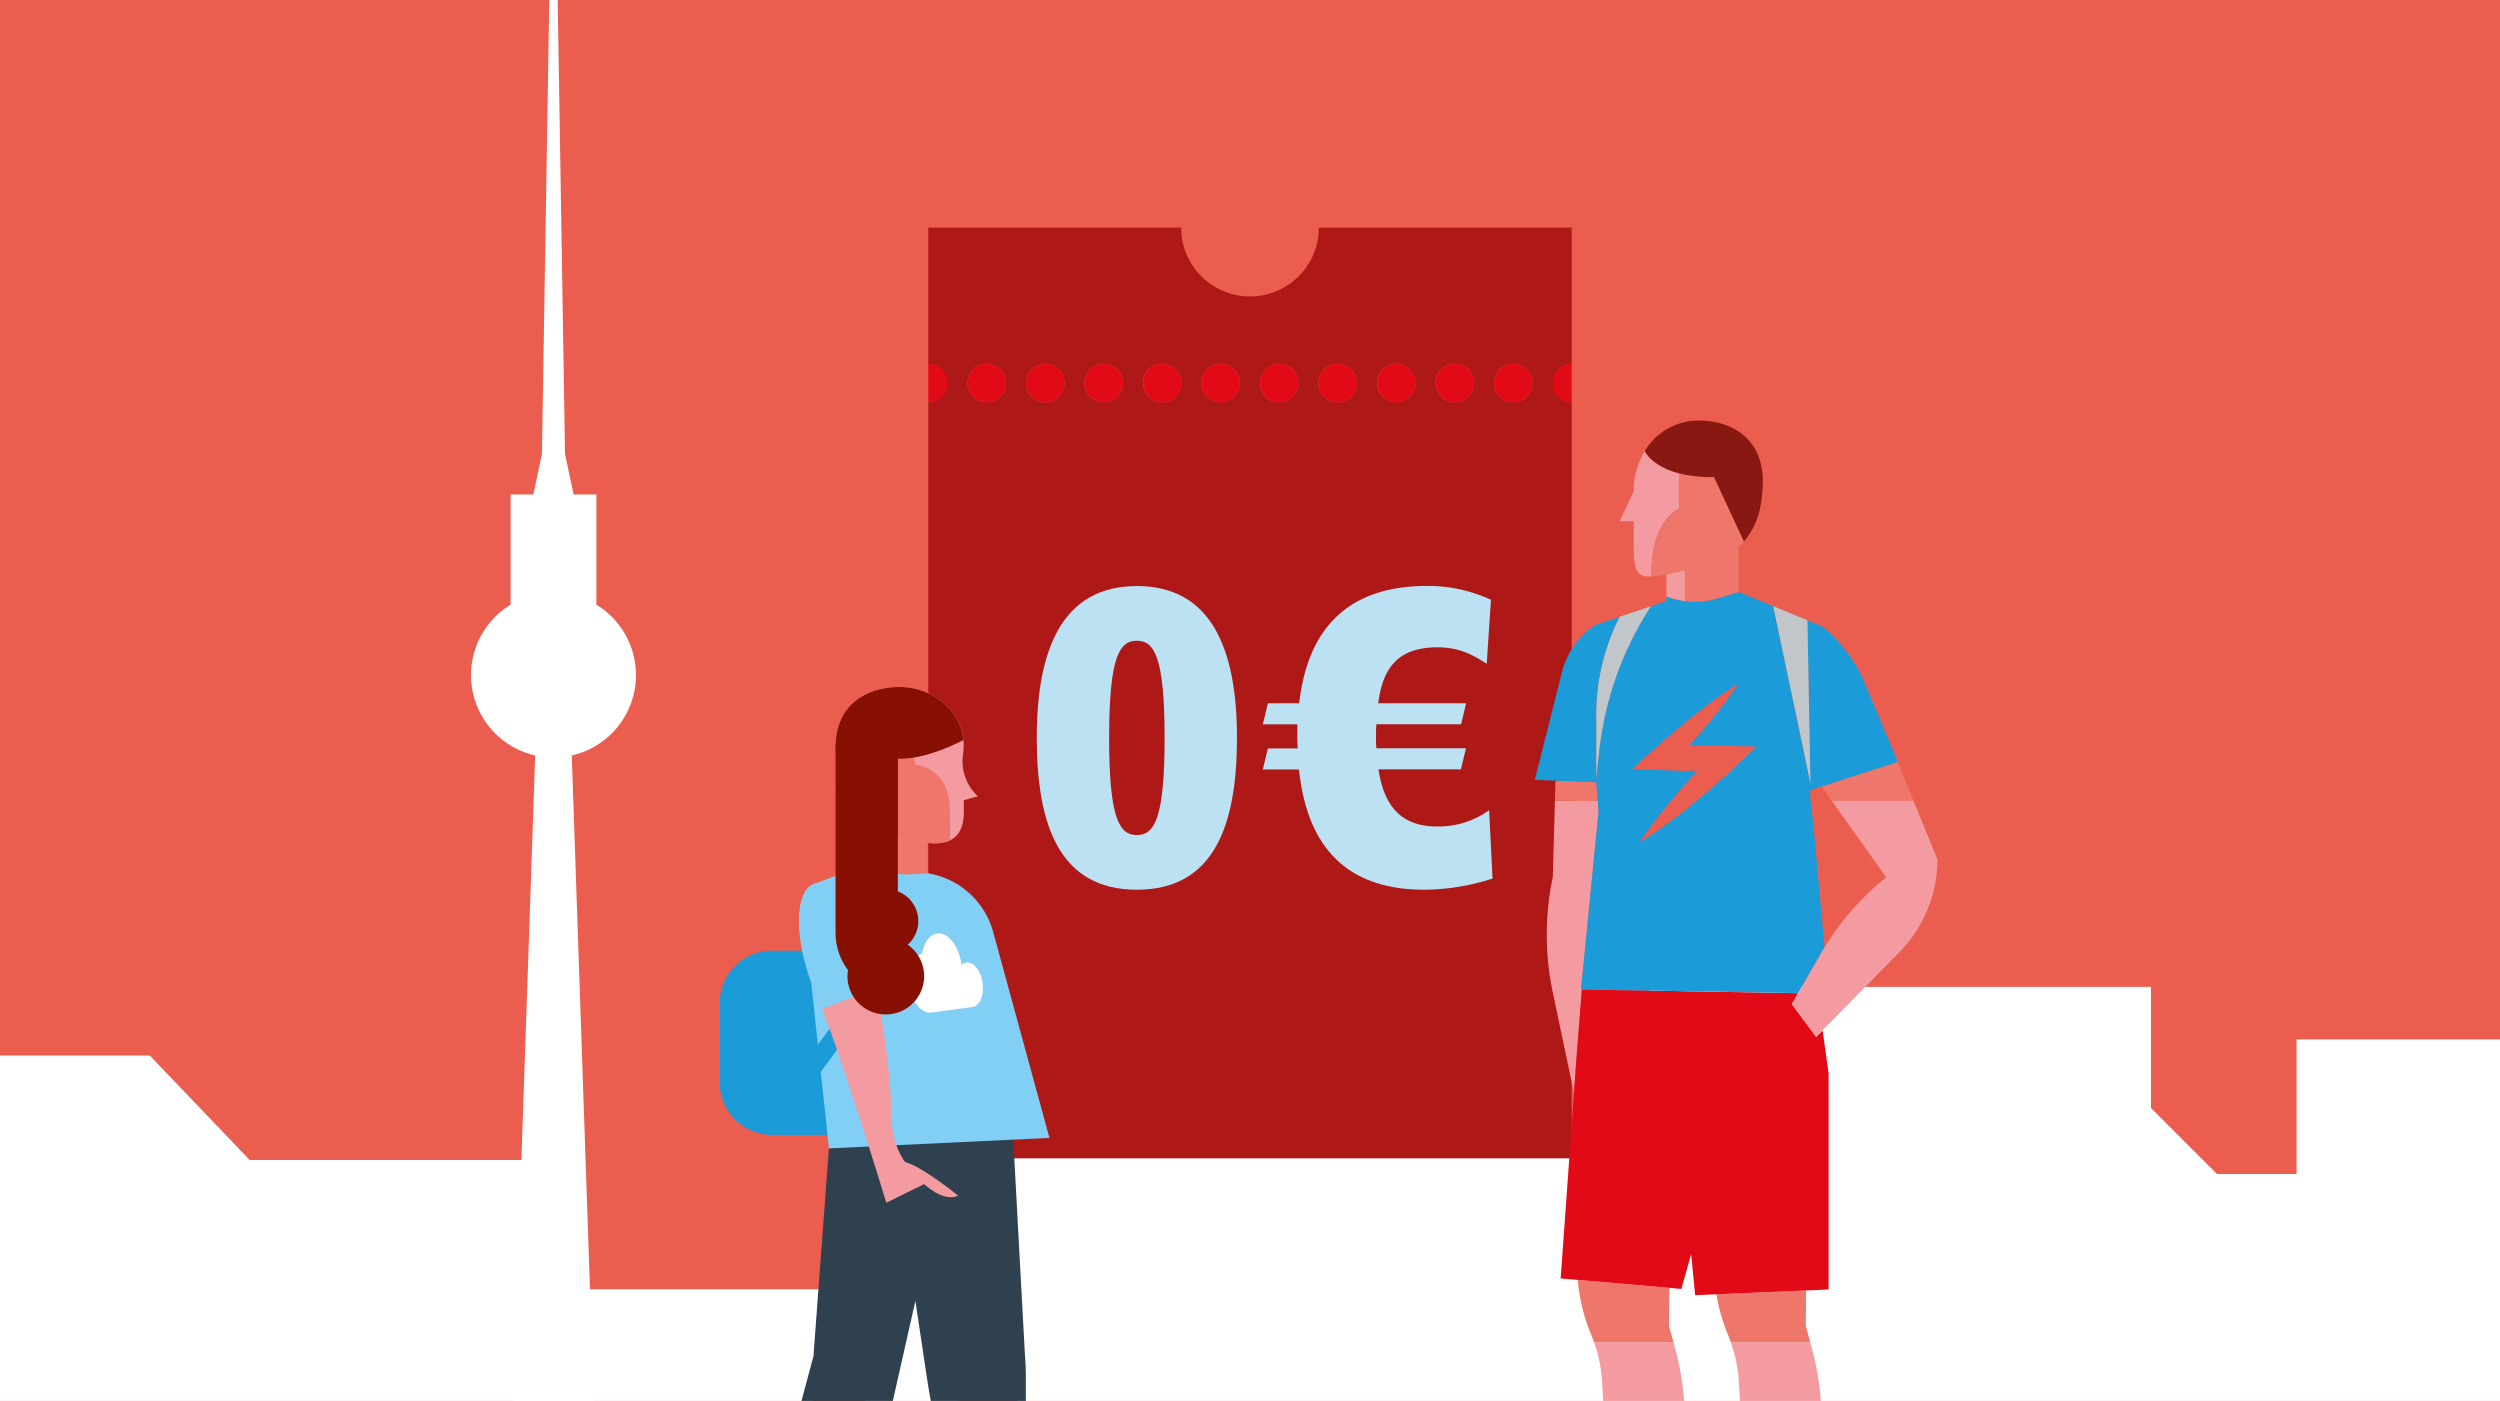 <svg id="Ebene_1" data-name="Ebene 1" xmlns="http://www.w3.org/2000/svg" xmlns:xlink="http://www.w3.org/1999/xlink" viewBox="0 0 737 413"><defs><style>.cls-1{fill:none;}.cls-2{fill:#f49ba1;}.cls-3{fill:#eb5e4f;}.cls-4{clip-path:url(#clip-path);}.cls-5{fill:#fff;}.cls-6{fill:#ae1917;}.cls-7{fill:#e30a18;}.cls-8{fill:#bbe1f3;}.cls-9{fill:#ee766a;}.cls-10{fill:#c1c6ca;}.cls-11{fill:#c00d0d;}.cls-12{fill:#83d0f5;}.cls-13{fill:#1b9cd9;}.cls-14{fill:#ed694b;}.cls-15{fill:#891812;}.cls-16{fill:#e30613;}.cls-17{fill:#2f404e;}.cls-18{fill:#81cff4;}.cls-19{clip-path:url(#clip-path-2);}.cls-20{fill:#881002;}</style><clipPath id="clip-path"><rect class="cls-1" width="737" height="413"/></clipPath><clipPath id="clip-path-2"><path class="cls-2" d="M265.23,202.52c10.44,0,20.36,8.29,18.67,19.88a14,14,0,0,0,4.38,12.35l-4.15,1.15v3.52c0,6.34-3,10.11-11.29,9-11.12-1.55-26.51-6-26.51-28.34C246.33,208.33,254.8,202.52,265.23,202.52Z"/></clipPath></defs><rect class="cls-3" width="737" height="413"/><g class="cls-4"><polygon class="cls-5" points="-5.33 311.17 44.16 311.17 73.6 341.96 161.81 341.96 161.81 380.05 263.88 380.05 263.88 337.27 486.28 337.27 486.28 290.93 634.12 290.93 634.12 326.65 653.57 346.1 677.03 346.1 677.03 306.41 743.32 306.41 743.32 532.33 -6.47 532.33 -5.33 311.17"/><path class="cls-5" d="M187.48,199a24.27,24.27,0,0,0-11.67-20.74V145.76H169.1l-2.53-11.91L164.08-20.06h-1.83l-2.49,153.91-2.53,11.91h-6.71v32.51a24.28,24.28,0,0,0,7.25,44.43l-9.19,269.54h29.17L168.56,222.7A24.3,24.3,0,0,0,187.48,199Z"/><path class="cls-6" d="M348.2,67.09H273.66v40.17a5.67,5.67,0,0,1,0,11.33V341.47H463.34V118.59a5.67,5.67,0,0,1,0-11.33V67.09H388.8a20.3,20.3,0,1,1-40.6,0Zm103.56,45.84a5.66,5.66,0,1,1-5.66-5.67A5.66,5.66,0,0,1,451.76,112.93Zm-17.24,0a5.67,5.67,0,1,1-5.66-5.67A5.67,5.67,0,0,1,434.52,112.93Zm-17.25,0a5.66,5.66,0,1,1-5.66-5.67A5.66,5.66,0,0,1,417.27,112.93Zm-17.24,0a5.67,5.67,0,1,1-5.66-5.67A5.67,5.67,0,0,1,400,112.93Zm-17.24,0a5.67,5.67,0,1,1-5.67-5.67A5.67,5.67,0,0,1,382.79,112.93Zm-17.25,0a5.66,5.66,0,1,1-5.66-5.67A5.66,5.66,0,0,1,365.54,112.93Zm-17.24,0a5.67,5.67,0,1,1-5.67-5.67A5.67,5.67,0,0,1,348.3,112.93Zm-17.25,0a5.66,5.66,0,1,1-5.66-5.67A5.66,5.66,0,0,1,331.05,112.93Zm-17.24,0a5.67,5.67,0,1,1-5.67-5.67A5.67,5.67,0,0,1,313.81,112.93Zm-17.25,0a5.66,5.66,0,1,1-5.66-5.67A5.66,5.66,0,0,1,296.56,112.93Z"/><path class="cls-7" d="M440.44,112.93a5.66,5.66,0,1,0,5.66-5.67A5.66,5.66,0,0,0,440.44,112.93Z"/><path class="cls-7" d="M423.19,112.93a5.67,5.67,0,1,0,5.67-5.67A5.67,5.67,0,0,0,423.19,112.93Z"/><path class="cls-7" d="M406,112.93a5.66,5.66,0,1,0,5.66-5.67A5.66,5.66,0,0,0,406,112.93Z"/><path class="cls-7" d="M388.7,112.93a5.67,5.67,0,1,0,5.67-5.67A5.67,5.67,0,0,0,388.7,112.93Z"/><path class="cls-7" d="M371.46,112.93a5.67,5.67,0,1,0,5.66-5.67A5.66,5.66,0,0,0,371.46,112.93Z"/><path class="cls-7" d="M354.22,112.93a5.66,5.66,0,1,0,5.66-5.67A5.66,5.66,0,0,0,354.22,112.93Z"/><path class="cls-7" d="M337,112.93a5.67,5.67,0,1,0,5.66-5.67A5.67,5.67,0,0,0,337,112.93Z"/><path class="cls-7" d="M319.73,112.93a5.66,5.66,0,1,0,5.66-5.67A5.66,5.66,0,0,0,319.73,112.93Z"/><path class="cls-7" d="M302.48,112.93a5.67,5.67,0,1,0,5.66-5.67A5.67,5.67,0,0,0,302.48,112.93Z"/><path class="cls-7" d="M285.24,112.93a5.66,5.66,0,1,0,5.66-5.67A5.66,5.66,0,0,0,285.24,112.93Z"/><path class="cls-7" d="M279.32,112.93a5.67,5.67,0,0,0-5.66-5.67h0v11.33h0A5.67,5.67,0,0,0,279.32,112.93Z"/><path class="cls-7" d="M457.68,112.93a5.67,5.67,0,0,0,5.66,5.66h0V107.26h0A5.67,5.67,0,0,0,457.68,112.93Z"/><path class="cls-8" d="M335.15,262.29c-22.69,0-29.51-18.84-29.51-44.76,0-26.65,7.81-44.76,29.51-44.76s29.51,18.11,29.51,44.76C364.66,243.45,357.84,262.29,335.15,262.29Zm0-73.4c-5.08,0-8.18,4.59-8.18,28.64s3.1,28.64,8.18,28.64,8.18-4.58,8.18-28.64S340.23,188.89,335.15,188.89Z"/><path class="cls-8" d="M419.89,262.29q-33.28,0-36.94-35.46H372.28l1.49-6.2h8.8c-.12-1.61-.12-3.35-.12-5v-2.1H372.28l1.49-6.2H383c2.35-20.59,13-34.6,37.81-34.6a44.06,44.06,0,0,1,18.72,4.09l-1.24,18.85c-2.72-1.61-7.06-4.84-14.38-4.84-11.65,0-16.24,5.83-17.6,16.5h25.91l-1.49,6.19H405.76c-.12,1.24-.12,2.48-.12,3.6a32.3,32.3,0,0,0,.12,3.47h26.41l-1.49,6.2h-24.3c1.49,9.92,5.95,16.86,17.23,16.86A25.74,25.74,0,0,0,439,238.86L440,259A66.8,66.8,0,0,1,419.89,262.29Z"/><path class="cls-2" d="M512.62,407.43l2.21,40.43a83.53,83.53,0,0,1-.43,14.32l-.07.6c0-.2.13-.39.17-.59h0l13.72,1.71,3.51-11.15a106.49,106.49,0,0,0,3.89-17.36l.63-4.69a84,84,0,0,0-2.19-33.51l-.39-1.45H510.24A42.13,42.13,0,0,1,512.62,407.43Z"/><path class="cls-2" d="M496.72,168.06l-3.15.71c-.84.2-1.61.36-2.33.51v6.58a22.71,22.71,0,0,0,5.48,1.38Z"/><path class="cls-2" d="M491.42,452.74a106.49,106.49,0,0,0,3.89-17.36l.64-4.69a84.2,84.2,0,0,0-2.2-33.51l-.39-1.45H469.93a42.13,42.13,0,0,1,2.38,11.7l2.21,40.43a83.53,83.53,0,0,1-.43,14.32l13.82,1.72Z"/><path class="cls-2" d="M466.34,291.71h-.24l1.18-11.92h0l4-40.73-.24-3H458.39l-.63,22.53a82.52,82.52,0,0,0,0,34l6,28.45.24.83.68-9.48Z"/><path class="cls-2" d="M495.07,149.94V139.59c-8.2-2.11-10.18-6.57-10.19-6.58a22.31,22.31,0,0,0-3.26,11.8l-4.17,8.84h4.17v4.7c0,8.9.07,11.85,5.22,11.59v-2.45C487.42,152.8,495.07,149.94,495.07,149.94Z"/><path class="cls-3" d="M537,231.83l-3.27,1a22.74,22.74,0,0,0,.11,3.48c.19.13,1.71,16.64,3.06,31.79a20.34,20.34,0,0,0,7.34-15.65V242l-4.21-5.9Z"/><path class="cls-9" d="M492,390.83l.14-11.16-27-2.35A52.84,52.84,0,0,0,469,393.27l.1.22c.3.74.56,1.49.82,2.24h23.43Z"/><path class="cls-9" d="M509.32,393.27l.1.22c.3.74.56,1.49.82,2.24h23.43l-1.34-4.9.13-10.4L506,381.56A53,53,0,0,0,509.32,393.27Z"/><polygon class="cls-9" points="470.61 230.57 458.56 230.1 458.39 236.09 471.06 236.09 470.61 230.57"/><polygon class="cls-7" points="537.31 303.75 535.41 305.68 528.24 296.03 530.1 292.79 478.01 291.9 466.34 291.71 464.71 312.42 464.11 320.85 460.08 376.88 465.14 377.32 492.16 379.67 495.65 379.98 498.55 369.77 499.74 381.83 505.97 381.56 532.46 380.43 539.07 380.15 539.07 316.44 537.31 303.75"/><path class="cls-10" d="M477.45,181.83a63.54,63.54,0,0,0-6.9,28.78v19.26l.93-8.53c.3-2.82.77-5.61,1.32-8.38a96.64,96.64,0,0,1,14-34.26Z"/><polygon class="cls-11" points="558.45 222.16 558.45 222.16 558.45 222.16 558.45 222.16"/><polygon class="cls-9" points="559.45 224.62 544.22 229.51 536.98 231.83 540.01 236.09 544.22 236.09 564.12 236.09 559.45 224.62"/><polygon class="cls-12" points="559.48 224.61 558.45 222.16 559.45 224.62 559.48 224.61"/><path class="cls-13" d="M544.22,229.51l15.23-4.89-1-2.46h0l-8.7-20.73a43,43,0,0,0-12.58-16.74h0l-4.34-1.82,0,2.17.1,5.28.75,40.52-4.54-21.6-5.54-26.32-.89-4.22,10.08,4.17-4-1.69-16.23-6.66-6.51,1.94a22.89,22.89,0,0,1-14.82-.6h0v1.34l-20.87,7a23.61,23.61,0,0,0-9.9,14l-8,31.7,6.06.23,12.05.47.45,5.52.24,3-4,40.73h0L466.1,291.7h.24l11.67.19,52.09.89,4.59-8,2.17-3.79c.32-.57.68-1.12,1-1.68-.31-3.43-.65-7.25-1-11.17-1.35-15.15-2.87-31.66-3.06-31.79a22.74,22.74,0,0,1-.11-3.48l3.27-1ZM472.8,213c-.55,2.77-1,5.56-1.32,8.38l-.93,8.53V210.61a63.54,63.54,0,0,1,6.9-28.78l9.33-3.13A96.64,96.64,0,0,0,472.8,213Zm38.7,13.16c-2.18,2-4.47,4-6.71,6s-4.6,3.83-6.89,5.75-4.71,3.73-7.17,5.48c-2,1.47-4.06,2.87-6.18,4.22-.45.29-.89.6-1.35.88.44-.66.9-1.29,1.35-1.93,1.3-1.85,2.63-3.66,4-5.41,1.83-2.4,3.79-4.67,5.72-7s4-4.69,6.2-6.89h0c-3.54,0-7.07-.07-10.61-.22l-5.33-.23-3.3-.14,3.3-3,2.92-2.61c3.93-3.53,8-7,12.12-10.27a149.79,149.79,0,0,1,13-9.35,149.26,149.26,0,0,1-9.71,12.76c-1.61,1.92-3.27,3.81-4.94,5.68,3.68,0,7.35,0,11,0l8.91.2Z"/><polygon class="cls-14" points="532.83 182.87 532.83 182.87 532.83 182.87 532.83 182.87"/><polygon class="cls-10" points="532.97 190.32 532.87 185.04 532.83 182.87 532.83 182.87 522.75 178.7 523.64 182.92 529.18 209.24 533.72 230.84 532.97 190.32"/><path class="cls-9" d="M505.29,140.67a39.2,39.2,0,0,1-10.22-1.08v10.35s-7.65,2.86-8.23,17.55v2.45a29.83,29.83,0,0,0,4.4-.66c.72-.15,1.49-.31,2.33-.51l3.15-.71v9.18a22.93,22.93,0,0,0,9.34-.78l6.51-1.94V161.2a19.18,19.18,0,0,0,1.54-1.58Z"/><path class="cls-15" d="M519.07,136.67a17.42,17.42,0,0,0-.77-2.41c-2.79-6.87-9.64-10.29-17.66-10.29a18.54,18.54,0,0,0-15.76,9s2,4.47,10.19,6.58a39.2,39.2,0,0,0,10.22,1.08l8.82,19a22.34,22.34,0,0,0,5-11.1,40.14,40.14,0,0,0,.58-6.93A21.07,21.07,0,0,0,519.07,136.67Z"/><path class="cls-2" d="M564.12,236.09H540l4.21,5.9,11.86,16.63a78.46,78.46,0,0,0-18.2,20.7c-.34.56-.7,1.11-1,1.68l-2.17,3.79-4.59,8L528.24,296l7.17,9.65,1.9-1.94,22.63-23a39,39,0,0,0,11.21-27.37v0Z"/><path class="cls-13" d="M212.17,280.25h23.25a15.46,15.46,0,0,1,15.46,15.46v23.41a15.46,15.46,0,0,1-15.46,15.46H212.17a0,0,0,0,1,0,0V280.25A0,0,0,0,1,212.17,280.25Z" transform="translate(463.05 614.83) rotate(180)"/><rect class="cls-9" x="257.45" y="237.44" width="16" height="23.52" transform="translate(530.9 498.4) rotate(180)"/><path class="cls-16" d="M293,361.62s7.51,55.51,7.51,56.24,7.13,48.9,7.13,48.9,1.72,4.73,11.3,6.08c5.85.82,9.34,4,10.32,6.08H296.56c-2.7-2.58,2.71-7.24,1.72-12.77s-14-34-14-42.64-8.6-42.75-8.6-42.75Z"/><path class="cls-16" d="M246.29,354.57c-1,17-5.25,41.45-5,48s-6.5,22.74-4.24,37.31,6.1,23.7,4.25,27.46-2.57,10.5-2.57,10.5l13.23-2.63s-2.83-4.89-3.08-7.87c-1.09-13.47,4.77-30.89,5.8-39.1s-.26-22.38.36-26.9,14.87-37.17,14.87-37.17Z"/><path class="cls-17" d="M298.43,330.61l3.67,68q.31,3.63.31,7.29v5.36a85.25,85.25,0,0,0,1.64,16.63l5.63,28.2-24.2,2.39-5.21-19.23A300.63,300.63,0,0,1,273.08,405l-3.22-21.5-9.08,40.25q-1.54,6.84-2.64,13.78l-3.86,24.39-30.34-2.76,15.87-59.37,4.55-61.25Z"/><path class="cls-18" d="M257.45,254s.9,5.11,16,3.41l1.18.25a23.93,23.93,0,0,1,17,13.81h0a24.56,24.56,0,0,1,1.17,3.31l16.58,60.67-65,3.1-5.45-50.81h0a36.76,36.76,0,0,0,1.87-26.33l-.3-1Z"/><path class="cls-5" d="M284.85,283.75a2.63,2.63,0,0,0-1.45.72c0-.09,0-.18,0-.28-.73-5.41-3.94-9.45-7.15-9-2.26.31-3.89,2.75-4.43,6-2.66.68-4.28,4.71-3.66,9.33.66,4.83,3.51,8.43,6.38,8l12.12-1.65c2.16-.29,3.51-3.47,3-7.11S287,283.46,284.85,283.75Z"/><rect class="cls-13" x="225.38" y="310.67" width="30.2" height="5.45" transform="translate(-154.47 321.14) rotate(-53.62)"/><path class="cls-2" d="M265.23,202.52c10.44,0,20.36,8.29,18.67,19.88a14,14,0,0,0,4.38,12.35l-4.15,1.15v3.52c0,6.34-3,10.11-11.29,9-11.12-1.55-26.51-6-26.51-28.34C246.33,208.33,254.8,202.52,265.23,202.52Z"/><g class="cls-19"><path class="cls-9" d="M267.31,213.07l2.58,12.45s10.14.34,10.14,13.63l.09,14-30.87-1.32V211.53Z"/><path class="cls-20" d="M287.36,216.32s-12.27,7.61-22.67,7.38v27.72H241.35V208.14s18.4-10.91,19.08-11.42,20.79,1.36,20.79,1.36l7.06,13.47Z"/></g><path class="cls-2" d="M240.49,260.4c-6.64,1.42-6.47,17.78,0,32.43s20.79,61.74,20.79,61.74l11.17-5.5s5.53,5.45,10,3.41c0,0-10.43-8.53-15.6-9.89,0,0-4.34-5-4.15-15.53S256.5,257,240.49,260.4Z"/><path class="cls-18" d="M240.49,260.4c8.48-1.8,14.25,14,17.77,30.91l-15.89,6.08c-.68-1.73-1.31-3.27-1.88-4.56C234,278.18,233.85,261.82,240.49,260.4Z"/><path class="cls-20" d="M246.33,219.22h18.36v43.57a9.35,9.35,0,0,1,2.91,15.71,11.3,11.3,0,1,1-17.77,9.26A11.54,11.54,0,0,1,250,286a18.27,18.27,0,0,1-3.68-11Z"/></g></svg>